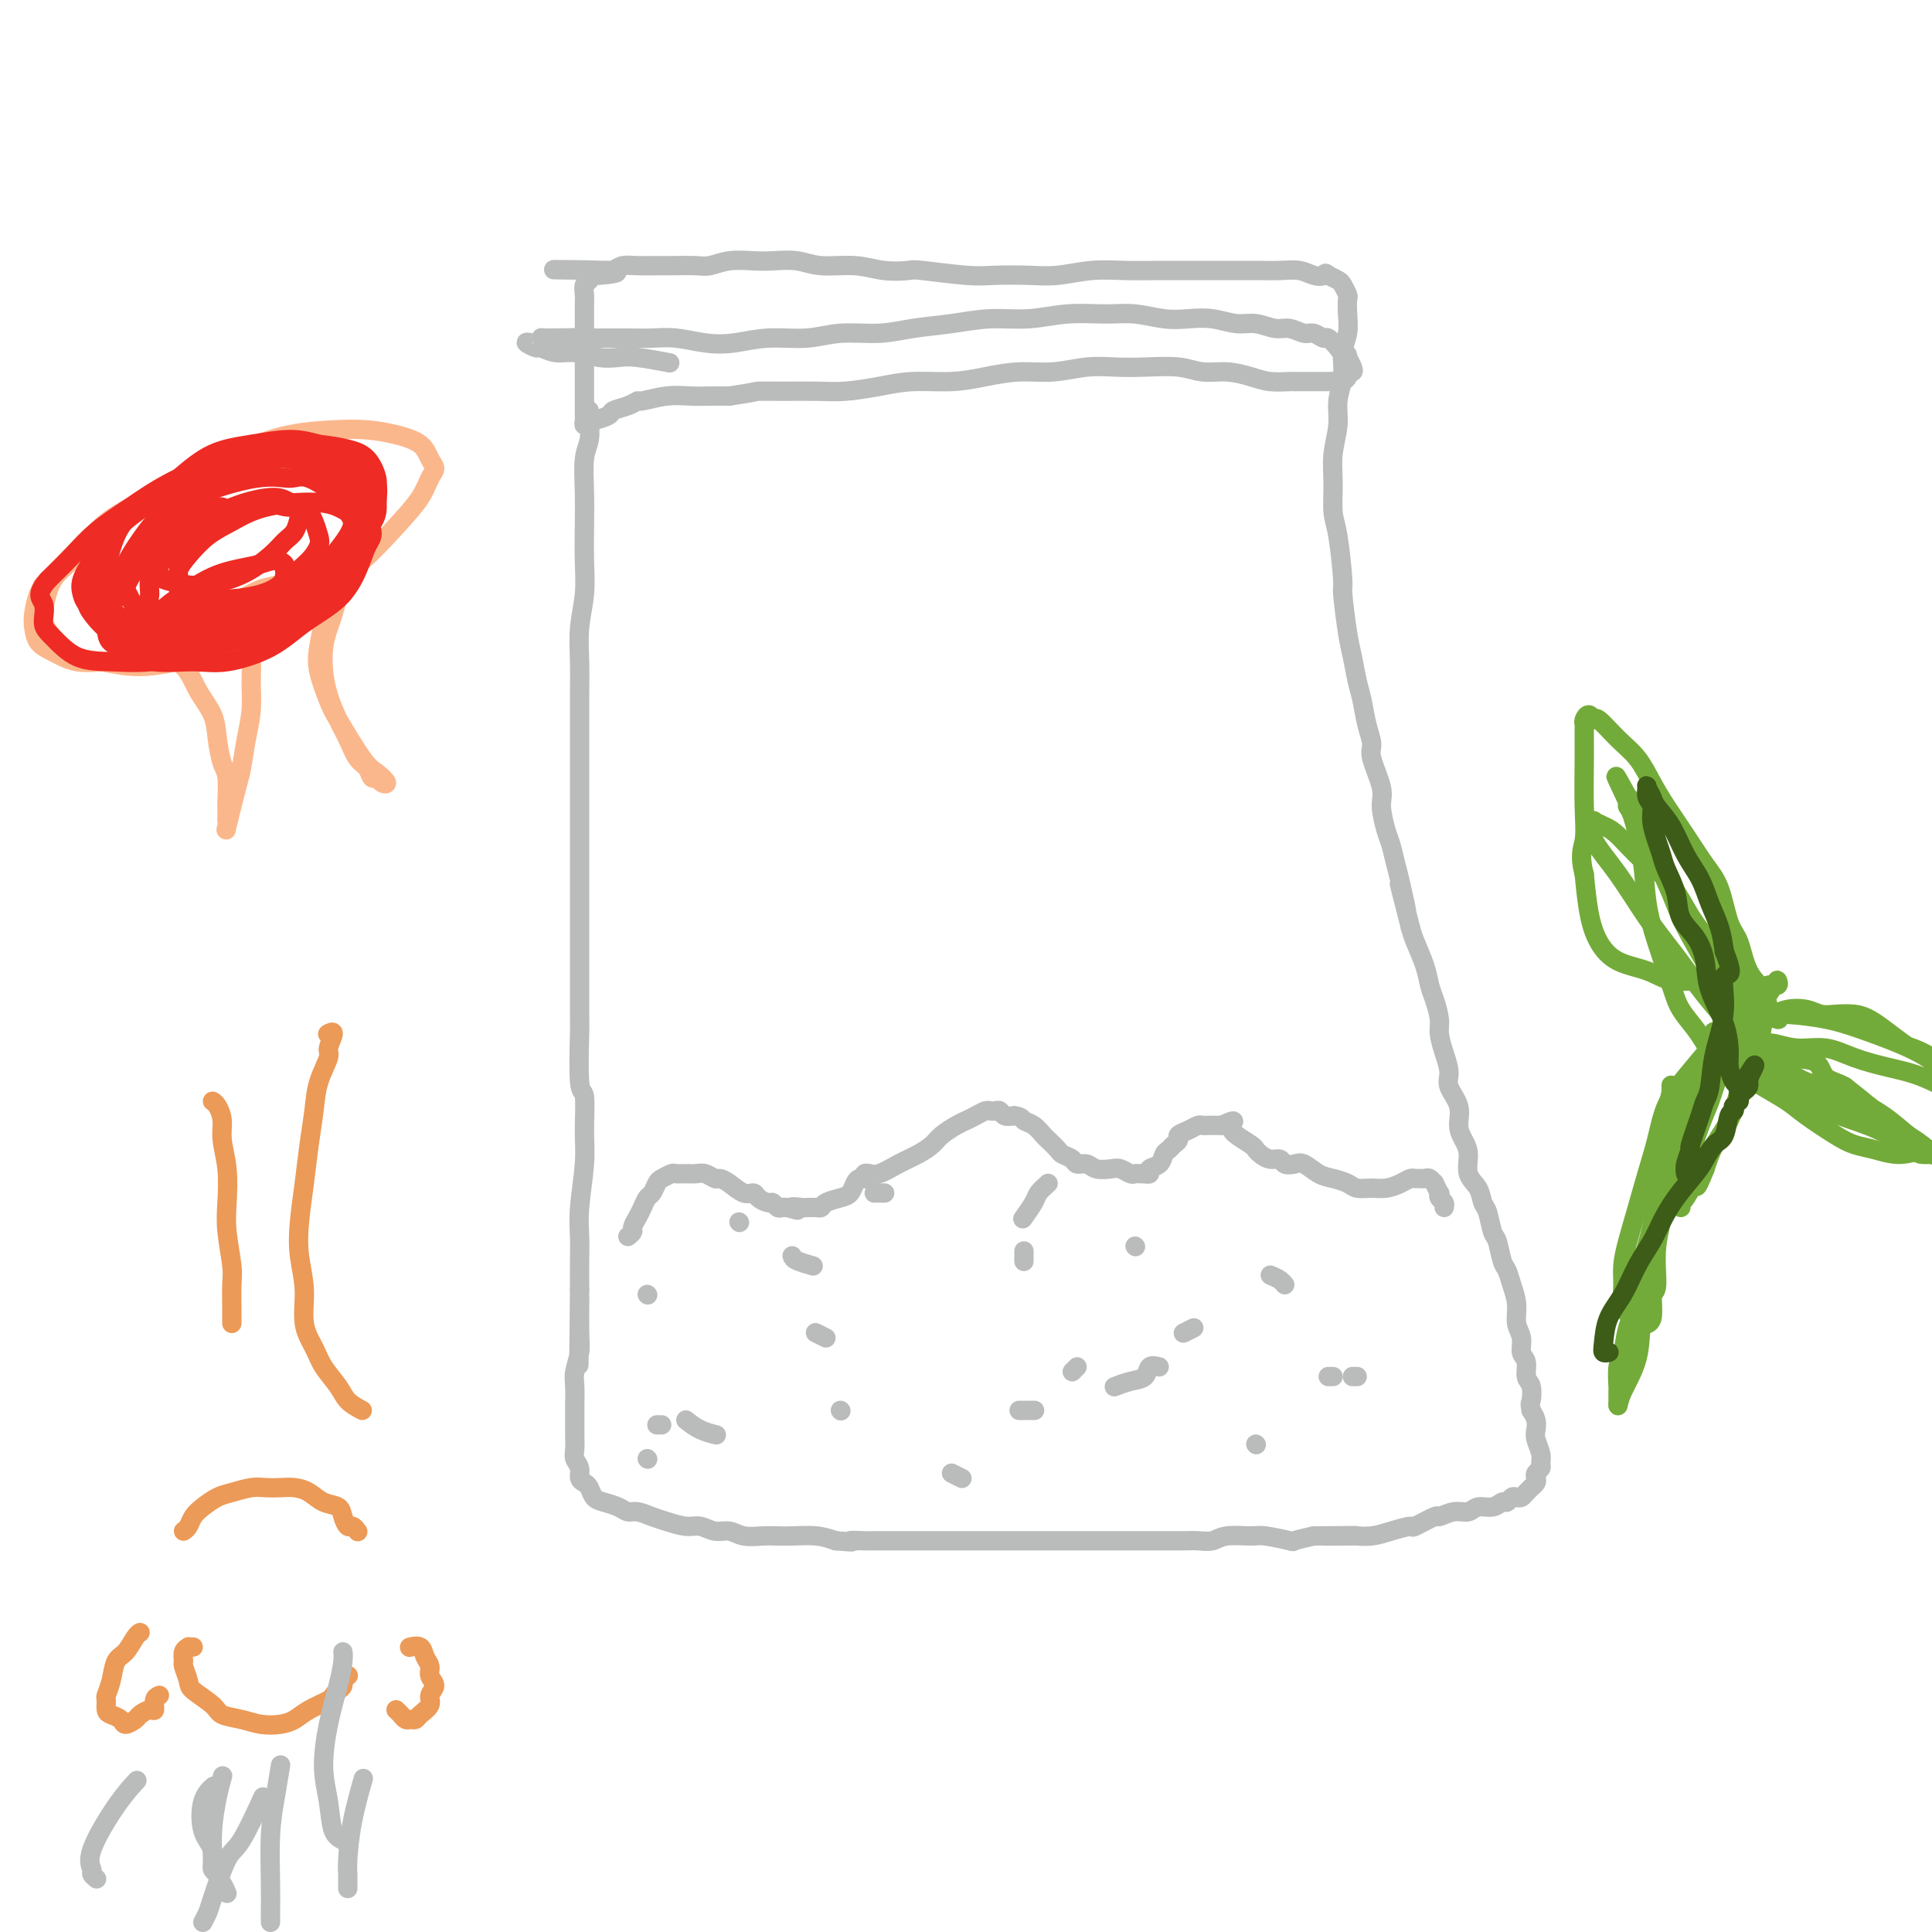 <svg viewBox='0 0 400 400' version='1.1' xmlns='http://www.w3.org/2000/svg' xmlns:xlink='http://www.w3.org/1999/xlink'><g fill='none' stroke='#BABBBB' stroke-width='4' stroke-linecap='round' stroke-linejoin='round'><path d='M122,85c-0.030,0.469 -0.061,0.938 0,2c0.061,1.062 0.212,2.718 0,4c-0.212,1.282 -0.788,2.189 -1,4c-0.212,1.811 -0.061,4.527 0,7c0.061,2.473 0.030,4.704 0,7c-0.030,2.296 -0.061,4.656 0,7c0.061,2.344 0.212,4.673 0,7c-0.212,2.327 -0.789,4.654 -1,7c-0.211,2.346 -0.057,4.711 0,7c0.057,2.289 0.015,4.501 0,7c-0.015,2.499 -0.004,5.286 0,8c0.004,2.714 0.001,5.354 0,8c-0.001,2.646 -0.000,5.299 0,8c0.000,2.701 0.000,5.451 0,8c-0.000,2.549 -0.000,4.899 0,7c0.000,2.101 0.000,3.955 0,6c-0.000,2.045 -0.001,4.283 0,6c0.001,1.717 0.004,2.913 0,6c-0.004,3.087 -0.015,8.064 0,10c0.015,1.936 0.058,0.831 0,3c-0.058,2.169 -0.215,7.611 0,10c0.215,2.389 0.804,1.723 1,3c0.196,1.277 0.000,4.496 0,7c-0.000,2.504 0.196,4.292 0,7c-0.196,2.708 -0.785,6.334 -1,9c-0.215,2.666 -0.058,4.372 0,6c0.058,1.628 0.017,3.180 0,5c-0.017,1.820 -0.008,3.910 0,6'/><path d='M120,267c-0.305,28.885 -0.068,10.098 0,4c0.068,-6.098 -0.034,0.494 0,4c0.034,3.506 0.205,3.925 0,5c-0.205,1.075 -0.787,2.804 -1,4c-0.213,1.196 -0.057,1.857 0,3c0.057,1.143 0.014,2.767 0,4c-0.014,1.233 0.000,2.073 0,3c-0.000,0.927 -0.015,1.940 0,3c0.015,1.060 0.059,2.168 0,3c-0.059,0.832 -0.223,1.388 0,2c0.223,0.612 0.833,1.281 1,2c0.167,0.719 -0.108,1.488 0,2c0.108,0.512 0.599,0.767 1,1c0.401,0.233 0.712,0.445 1,1c0.288,0.555 0.551,1.454 1,2c0.449,0.546 1.082,0.738 2,1c0.918,0.262 2.121,0.595 3,1c0.879,0.405 1.436,0.883 2,1c0.564,0.117 1.137,-0.127 2,0c0.863,0.127 2.016,0.627 3,1c0.984,0.373 1.800,0.621 3,1c1.200,0.379 2.785,0.890 4,1c1.215,0.110 2.061,-0.181 3,0c0.939,0.181 1.970,0.833 3,1c1.030,0.167 2.059,-0.151 3,0c0.941,0.151 1.795,0.772 3,1c1.205,0.228 2.762,0.064 4,0c1.238,-0.064 2.157,-0.027 3,0c0.843,0.027 1.612,0.046 3,0c1.388,-0.046 3.397,-0.156 5,0c1.603,0.156 2.802,0.578 4,1'/><path d='M173,319c5.311,0.464 3.088,0.124 3,0c-0.088,-0.124 1.958,-0.033 3,0c1.042,0.033 1.079,0.009 2,0c0.921,-0.009 2.725,-0.002 4,0c1.275,0.002 2.021,0.001 3,0c0.979,-0.001 2.190,-0.000 3,0c0.810,0.000 1.218,0.000 2,0c0.782,-0.000 1.937,-0.000 3,0c1.063,0.000 2.035,0.000 3,0c0.965,-0.000 1.923,-0.000 3,0c1.077,0.000 2.273,0.000 3,0c0.727,-0.000 0.985,-0.000 2,0c1.015,0.000 2.788,0.000 4,0c1.212,-0.000 1.865,-0.000 3,0c1.135,0.000 2.753,0.000 4,0c1.247,-0.000 2.124,-0.000 3,0c0.876,0.000 1.752,0.000 3,0c1.248,-0.000 2.868,-0.000 4,0c1.132,0.000 1.776,0.000 3,0c1.224,-0.000 3.026,-0.000 4,0c0.974,0.000 1.118,0.001 2,0c0.882,-0.001 2.502,-0.004 4,0c1.498,0.004 2.874,0.015 4,0c1.126,-0.015 2.003,-0.058 3,0c0.997,0.058 2.114,0.215 3,0c0.886,-0.215 1.541,-0.803 3,-1c1.459,-0.197 3.722,-0.003 5,0c1.278,0.003 1.569,-0.185 3,0c1.431,0.185 4.001,0.742 5,1c0.999,0.258 0.428,0.217 1,0c0.572,-0.217 2.286,-0.608 4,-1'/><path d='M272,318c15.775,-0.156 5.712,-0.044 3,0c-2.712,0.044 1.926,0.022 4,0c2.074,-0.022 1.585,-0.042 2,0c0.415,0.042 1.734,0.147 3,0c1.266,-0.147 2.481,-0.546 4,-1c1.519,-0.454 3.344,-0.963 4,-1c0.656,-0.037 0.144,0.398 1,0c0.856,-0.398 3.082,-1.627 4,-2c0.918,-0.373 0.529,0.111 1,0c0.471,-0.111 1.804,-0.819 3,-1c1.196,-0.181 2.257,0.163 3,0c0.743,-0.163 1.169,-0.832 2,-1c0.831,-0.168 2.068,0.165 3,0c0.932,-0.165 1.559,-0.828 2,-1c0.441,-0.172 0.695,0.147 1,0c0.305,-0.147 0.660,-0.761 1,-1c0.340,-0.239 0.664,-0.102 1,0c0.336,0.102 0.682,0.168 1,0c0.318,-0.168 0.607,-0.570 1,-1c0.393,-0.430 0.889,-0.889 1,-1c0.111,-0.111 -0.163,0.125 0,0c0.163,-0.125 0.761,-0.610 1,-1c0.239,-0.390 0.118,-0.684 0,-1c-0.118,-0.316 -0.231,-0.655 0,-1c0.231,-0.345 0.808,-0.697 1,-1c0.192,-0.303 -0.000,-0.556 0,-1c0.000,-0.444 0.193,-1.077 0,-2c-0.193,-0.923 -0.774,-2.134 -1,-3c-0.226,-0.866 -0.099,-1.387 0,-2c0.099,-0.613 0.171,-1.318 0,-2c-0.171,-0.682 -0.586,-1.341 -1,-2'/><path d='M317,292c-0.327,-1.684 -0.144,-1.395 0,-2c0.144,-0.605 0.250,-2.105 0,-3c-0.250,-0.895 -0.856,-1.187 -1,-2c-0.144,-0.813 0.172,-2.149 0,-3c-0.172,-0.851 -0.834,-1.217 -1,-2c-0.166,-0.783 0.163,-1.982 0,-3c-0.163,-1.018 -0.817,-1.856 -1,-3c-0.183,-1.144 0.106,-2.594 0,-4c-0.106,-1.406 -0.606,-2.769 -1,-4c-0.394,-1.231 -0.683,-2.329 -1,-3c-0.317,-0.671 -0.663,-0.913 -1,-2c-0.337,-1.087 -0.666,-3.018 -1,-4c-0.334,-0.982 -0.671,-1.013 -1,-2c-0.329,-0.987 -0.648,-2.928 -1,-4c-0.352,-1.072 -0.738,-1.273 -1,-2c-0.262,-0.727 -0.400,-1.979 -1,-3c-0.600,-1.021 -1.661,-1.812 -2,-3c-0.339,-1.188 0.045,-2.772 0,-4c-0.045,-1.228 -0.519,-2.099 -1,-3c-0.481,-0.901 -0.969,-1.833 -1,-3c-0.031,-1.167 0.394,-2.571 0,-4c-0.394,-1.429 -1.607,-2.885 -2,-4c-0.393,-1.115 0.035,-1.891 0,-3c-0.035,-1.109 -0.535,-2.550 -1,-4c-0.465,-1.450 -0.897,-2.907 -1,-4c-0.103,-1.093 0.123,-1.822 0,-3c-0.123,-1.178 -0.597,-2.805 -1,-4c-0.403,-1.195 -0.737,-1.960 -1,-3c-0.263,-1.040 -0.455,-2.357 -1,-4c-0.545,-1.643 -1.441,-3.612 -2,-5c-0.559,-1.388 -0.779,-2.194 -1,-3'/><path d='M292,192c-4.046,-16.122 -1.661,-6.428 -1,-4c0.661,2.428 -0.402,-2.409 -1,-5c-0.598,-2.591 -0.733,-2.935 -1,-4c-0.267,-1.065 -0.668,-2.852 -1,-4c-0.332,-1.148 -0.596,-1.657 -1,-3c-0.404,-1.343 -0.948,-3.519 -1,-5c-0.052,-1.481 0.390,-2.265 0,-4c-0.390,-1.735 -1.610,-4.419 -2,-6c-0.390,-1.581 0.050,-2.057 0,-3c-0.050,-0.943 -0.591,-2.351 -1,-4c-0.409,-1.649 -0.688,-3.539 -1,-5c-0.312,-1.461 -0.657,-2.492 -1,-4c-0.343,-1.508 -0.683,-3.492 -1,-5c-0.317,-1.508 -0.611,-2.540 -1,-5c-0.389,-2.460 -0.875,-6.348 -1,-8c-0.125,-1.652 0.109,-1.069 0,-3c-0.109,-1.931 -0.561,-6.374 -1,-9c-0.439,-2.626 -0.865,-3.433 -1,-5c-0.135,-1.567 0.020,-3.895 0,-6c-0.020,-2.105 -0.217,-3.988 0,-6c0.217,-2.012 0.846,-4.155 1,-6c0.154,-1.845 -0.169,-3.393 0,-5c0.169,-1.607 0.830,-3.275 1,-5c0.170,-1.725 -0.150,-3.508 0,-5c0.150,-1.492 0.769,-2.694 1,-4c0.231,-1.306 0.074,-2.717 0,-4c-0.074,-1.283 -0.064,-2.438 0,-3c0.064,-0.562 0.182,-0.532 0,-1c-0.182,-0.468 -0.664,-1.434 -1,-2c-0.336,-0.566 -0.524,-0.733 -1,-1c-0.476,-0.267 -1.238,-0.633 -2,-1'/><path d='M275,57c-0.759,-0.790 -0.657,-0.264 -1,0c-0.343,0.264 -1.132,0.267 -2,0c-0.868,-0.267 -1.817,-0.804 -3,-1c-1.183,-0.196 -2.601,-0.053 -4,0c-1.399,0.053 -2.781,0.014 -4,0c-1.219,-0.014 -2.277,-0.003 -4,0c-1.723,0.003 -4.110,-0.000 -6,0c-1.890,0.000 -3.281,0.004 -5,0c-1.719,-0.004 -3.766,-0.015 -6,0c-2.234,0.015 -4.656,0.056 -7,0c-2.344,-0.056 -4.610,-0.210 -7,0c-2.390,0.210 -4.903,0.785 -7,1c-2.097,0.215 -3.777,0.071 -6,0c-2.223,-0.071 -4.988,-0.071 -7,0c-2.012,0.071 -3.270,0.211 -6,0c-2.730,-0.211 -6.932,-0.774 -9,-1c-2.068,-0.226 -2.001,-0.117 -3,0c-0.999,0.117 -3.064,0.242 -5,0c-1.936,-0.242 -3.741,-0.849 -6,-1c-2.259,-0.151 -4.971,0.155 -7,0c-2.029,-0.155 -3.376,-0.770 -5,-1c-1.624,-0.230 -3.524,-0.076 -5,0c-1.476,0.076 -2.528,0.073 -4,0c-1.472,-0.073 -3.365,-0.216 -5,0c-1.635,0.216 -3.011,0.790 -4,1c-0.989,0.210 -1.591,0.056 -3,0c-1.409,-0.056 -3.623,-0.012 -5,0c-1.377,0.012 -1.915,-0.007 -3,0c-1.085,0.007 -2.715,0.040 -4,0c-1.285,-0.040 -2.224,-0.154 -3,0c-0.776,0.154 -1.388,0.577 -2,1'/><path d='M127,56c-23.322,-0.219 -7.626,-0.267 -2,0c5.626,0.267 1.182,0.848 -1,1c-2.182,0.152 -2.101,-0.126 -2,0c0.101,0.126 0.223,0.657 0,1c-0.223,0.343 -0.792,0.499 -1,1c-0.208,0.501 -0.056,1.347 0,2c0.056,0.653 0.015,1.112 0,2c-0.015,0.888 -0.004,2.204 0,3c0.004,0.796 0.001,1.070 0,2c-0.001,0.930 -0.000,2.514 0,4c0.000,1.486 0.000,2.874 0,4c-0.000,1.126 0.000,1.989 0,3c-0.000,1.011 -0.001,2.171 0,3c0.001,0.829 0.004,1.328 0,2c-0.004,0.672 -0.014,1.515 0,2c0.014,0.485 0.053,0.610 0,1c-0.053,0.390 -0.199,1.044 0,1c0.199,-0.044 0.742,-0.785 1,-1c0.258,-0.215 0.231,0.096 1,0c0.769,-0.096 2.336,-0.599 3,-1c0.664,-0.401 0.427,-0.700 1,-1c0.573,-0.300 1.955,-0.602 3,-1c1.045,-0.398 1.752,-0.891 2,-1c0.248,-0.109 0.036,0.167 1,0c0.964,-0.167 3.104,-0.777 5,-1c1.896,-0.223 3.549,-0.060 5,0c1.451,0.060 2.700,0.017 4,0c1.300,-0.017 2.650,-0.009 4,0'/><path d='M151,82c5.791,-0.846 5.268,-0.961 6,-1c0.732,-0.039 2.720,-0.000 5,0c2.280,0.000 4.852,-0.038 7,0c2.148,0.038 3.871,0.151 6,0c2.129,-0.151 4.665,-0.566 7,-1c2.335,-0.434 4.471,-0.886 7,-1c2.529,-0.114 5.452,0.109 8,0c2.548,-0.109 4.722,-0.551 7,-1c2.278,-0.449 4.662,-0.905 7,-1c2.338,-0.095 4.631,0.170 7,0c2.369,-0.170 4.814,-0.774 7,-1c2.186,-0.226 4.113,-0.076 6,0c1.887,0.076 3.733,0.076 6,0c2.267,-0.076 4.955,-0.227 7,0c2.045,0.227 3.449,0.831 5,1c1.551,0.169 3.251,-0.098 5,0c1.749,0.098 3.549,0.562 5,1c1.451,0.438 2.554,0.849 4,1c1.446,0.151 3.237,0.040 4,0c0.763,-0.040 0.498,-0.011 1,0c0.502,0.011 1.769,0.004 3,0c1.231,-0.004 2.425,-0.004 3,0c0.575,0.004 0.531,0.011 1,0c0.469,-0.011 1.450,-0.041 2,0c0.550,0.041 0.670,0.152 1,0c0.330,-0.152 0.870,-0.568 1,-1c0.130,-0.432 -0.151,-0.879 0,-1c0.151,-0.121 0.733,0.083 1,0c0.267,-0.083 0.219,-0.452 0,-1c-0.219,-0.548 -0.610,-1.274 -1,-2'/><path d='M279,74c0.114,-0.973 -0.603,-0.906 -1,-1c-0.397,-0.094 -0.476,-0.350 -1,-1c-0.524,-0.650 -1.495,-1.695 -2,-2c-0.505,-0.305 -0.546,0.130 -1,0c-0.454,-0.130 -1.321,-0.823 -2,-1c-0.679,-0.177 -1.170,0.164 -2,0c-0.830,-0.164 -1.999,-0.832 -3,-1c-1.001,-0.168 -1.835,0.165 -3,0c-1.165,-0.165 -2.662,-0.828 -4,-1c-1.338,-0.172 -2.517,0.146 -4,0c-1.483,-0.146 -3.272,-0.757 -5,-1c-1.728,-0.243 -3.397,-0.119 -5,0c-1.603,0.119 -3.139,0.232 -5,0c-1.861,-0.232 -4.046,-0.809 -6,-1c-1.954,-0.191 -3.678,0.004 -6,0c-2.322,-0.004 -5.242,-0.209 -8,0c-2.758,0.209 -5.354,0.831 -8,1c-2.646,0.169 -5.343,-0.113 -8,0c-2.657,0.113 -5.274,0.623 -8,1c-2.726,0.377 -5.560,0.622 -8,1c-2.440,0.378 -4.486,0.889 -7,1c-2.514,0.111 -5.497,-0.180 -8,0c-2.503,0.180 -4.528,0.829 -7,1c-2.472,0.171 -5.392,-0.136 -8,0c-2.608,0.136 -4.905,0.716 -7,1c-2.095,0.284 -3.990,0.272 -6,0c-2.010,-0.272 -4.135,-0.805 -6,-1c-1.865,-0.195 -3.469,-0.052 -5,0c-1.531,0.052 -2.989,0.014 -5,0c-2.011,-0.014 -4.575,-0.004 -6,0c-1.425,0.004 -1.713,0.002 -2,0'/><path d='M122,70c-17.886,0.769 -6.101,0.192 -3,0c3.101,-0.192 -2.481,-0.000 -5,0c-2.519,0.000 -1.974,-0.192 -2,0c-0.026,0.192 -0.622,0.768 -1,1c-0.378,0.232 -0.538,0.119 -1,0c-0.462,-0.119 -1.227,-0.243 -1,0c0.227,0.243 1.446,0.853 2,1c0.554,0.147 0.445,-0.171 1,0c0.555,0.171 1.776,0.829 3,1c1.224,0.171 2.452,-0.147 4,0c1.548,0.147 3.418,0.758 5,1c1.582,0.242 2.878,0.117 4,0c1.122,-0.117 2.071,-0.224 4,0c1.929,0.224 4.837,0.778 6,1c1.163,0.222 0.582,0.111 0,0'/><path d='M130,256c0.447,-0.358 0.893,-0.716 1,-1c0.107,-0.284 -0.126,-0.495 0,-1c0.126,-0.505 0.611,-1.305 1,-2c0.389,-0.695 0.680,-1.285 1,-2c0.320,-0.715 0.667,-1.554 1,-2c0.333,-0.446 0.652,-0.498 1,-1c0.348,-0.502 0.726,-1.455 1,-2c0.274,-0.545 0.444,-0.682 1,-1c0.556,-0.318 1.500,-0.818 2,-1c0.500,-0.182 0.558,-0.045 1,0c0.442,0.045 1.270,-0.003 2,0c0.730,0.003 1.364,0.055 2,0c0.636,-0.055 1.276,-0.217 2,0c0.724,0.217 1.532,0.814 2,1c0.468,0.186 0.597,-0.038 1,0c0.403,0.038 1.082,0.340 2,1c0.918,0.660 2.077,1.678 3,2c0.923,0.322 1.609,-0.054 2,0c0.391,0.054 0.486,0.536 1,1c0.514,0.464 1.448,0.909 2,1c0.552,0.091 0.723,-0.172 1,0c0.277,0.172 0.662,0.778 1,1c0.338,0.222 0.629,0.060 1,0c0.371,-0.060 0.820,-0.017 1,0c0.180,0.017 0.090,0.009 0,0'/><path d='M163,250c3.831,1.083 1.408,0.290 1,0c-0.408,-0.290 1.201,-0.077 2,0c0.799,0.077 0.790,0.018 1,0c0.210,-0.018 0.640,0.006 1,0c0.360,-0.006 0.649,-0.042 1,0c0.351,0.042 0.762,0.163 1,0c0.238,-0.163 0.301,-0.608 1,-1c0.699,-0.392 2.034,-0.731 3,-1c0.966,-0.269 1.564,-0.468 2,-1c0.436,-0.532 0.709,-1.396 1,-2c0.291,-0.604 0.599,-0.947 1,-1c0.401,-0.053 0.897,0.183 1,0c0.103,-0.183 -0.185,-0.787 0,-1c0.185,-0.213 0.843,-0.035 1,0c0.157,0.035 -0.186,-0.074 0,0c0.186,0.074 0.902,0.329 2,0c1.098,-0.329 2.577,-1.244 4,-2c1.423,-0.756 2.790,-1.354 4,-2c1.210,-0.646 2.263,-1.339 3,-2c0.737,-0.661 1.157,-1.291 2,-2c0.843,-0.709 2.110,-1.496 3,-2c0.890,-0.504 1.404,-0.723 2,-1c0.596,-0.277 1.273,-0.611 2,-1c0.727,-0.389 1.503,-0.833 2,-1c0.497,-0.167 0.713,-0.059 1,0c0.287,0.059 0.644,0.067 1,0c0.356,-0.067 0.711,-0.210 1,0c0.289,0.210 0.511,0.774 1,1c0.489,0.226 1.244,0.113 2,0'/><path d='M210,231c1.600,0.196 1.598,0.686 2,1c0.402,0.314 1.206,0.451 2,1c0.794,0.549 1.579,1.509 2,2c0.421,0.491 0.479,0.514 1,1c0.521,0.486 1.505,1.436 2,2c0.495,0.564 0.502,0.743 1,1c0.498,0.257 1.488,0.591 2,1c0.512,0.409 0.545,0.893 1,1c0.455,0.107 1.330,-0.164 2,0c0.670,0.164 1.135,0.762 2,1c0.865,0.238 2.129,0.116 3,0c0.871,-0.116 1.348,-0.227 2,0c0.652,0.227 1.480,0.793 2,1c0.520,0.207 0.732,0.056 1,0c0.268,-0.056 0.592,-0.018 1,0c0.408,0.018 0.901,0.017 1,0c0.099,-0.017 -0.195,-0.050 0,0c0.195,0.050 0.878,0.182 1,0c0.122,-0.182 -0.319,-0.679 0,-1c0.319,-0.321 1.396,-0.467 2,-1c0.604,-0.533 0.735,-1.452 1,-2c0.265,-0.548 0.665,-0.724 1,-1c0.335,-0.276 0.604,-0.652 1,-1c0.396,-0.348 0.918,-0.668 1,-1c0.082,-0.332 -0.276,-0.678 0,-1c0.276,-0.322 1.186,-0.622 2,-1c0.814,-0.378 1.530,-0.833 2,-1c0.470,-0.167 0.693,-0.045 1,0c0.307,0.045 0.698,0.012 1,0c0.302,-0.012 0.515,-0.003 1,0c0.485,0.003 1.243,0.002 2,0'/><path d='M253,233c3.377,-1.639 2.319,-0.738 2,0c-0.319,0.738 0.102,1.312 1,2c0.898,0.688 2.272,1.490 3,2c0.728,0.510 0.810,0.729 1,1c0.190,0.271 0.488,0.595 1,1c0.512,0.405 1.239,0.891 2,1c0.761,0.109 1.558,-0.160 2,0c0.442,0.160 0.530,0.750 1,1c0.470,0.250 1.323,0.161 2,0c0.677,-0.161 1.178,-0.393 2,0c0.822,0.393 1.967,1.412 3,2c1.033,0.588 1.956,0.747 3,1c1.044,0.253 2.208,0.601 3,1c0.792,0.399 1.210,0.849 2,1c0.790,0.151 1.952,0.002 3,0c1.048,-0.002 1.983,0.143 3,0c1.017,-0.143 2.118,-0.574 3,-1c0.882,-0.426 1.545,-0.847 2,-1c0.455,-0.153 0.700,-0.037 1,0c0.300,0.037 0.654,-0.006 1,0c0.346,0.006 0.685,0.062 1,0c0.315,-0.062 0.607,-0.242 1,0c0.393,0.242 0.889,0.905 1,1c0.111,0.095 -0.163,-0.378 0,0c0.163,0.378 0.762,1.608 1,2c0.238,0.392 0.116,-0.052 0,0c-0.116,0.052 -0.227,0.602 0,1c0.227,0.398 0.792,0.646 1,1c0.208,0.354 0.059,0.816 0,1c-0.059,0.184 -0.030,0.092 0,0'/><path d='M281,285c-0.417,0.000 -0.833,0.000 -1,0c-0.167,0.000 -0.083,0.000 0,0'/><path d='M240,283c-0.799,-0.204 -1.598,-0.408 -2,0c-0.402,0.408 -0.407,1.429 -1,2c-0.593,0.571 -1.775,0.692 -3,1c-1.225,0.308 -2.493,0.802 -3,1c-0.507,0.198 -0.254,0.099 0,0'/><path d='M171,277c-0.844,-0.422 -1.689,-0.844 -2,-1c-0.311,-0.156 -0.089,-0.044 0,0c0.089,0.044 0.044,0.022 0,0'/><path d='M153,253c0.000,0.000 0.100,0.100 0.1,0.1'/><path d='M181,247c0.833,0.000 1.667,0.000 2,0c0.333,0.000 0.167,0.000 0,0'/><path d='M212,259c0.000,0.833 0.000,1.667 0,2c0.000,0.333 0.000,0.167 0,0'/><path d='M174,292c0.000,0.000 0.100,0.100 0.1,0.1'/><path d='M137,295c-0.417,0.000 -0.833,0.000 -1,0c-0.167,0.000 -0.083,0.000 0,0'/><path d='M134,268c0.000,0.000 0.100,0.100 0.1,0.1'/><path d='M164,260c0.089,0.311 0.178,0.622 1,1c0.822,0.378 2.378,0.822 3,1c0.622,0.178 0.311,0.089 0,0'/><path d='M197,305c0.833,0.417 1.667,0.833 2,1c0.333,0.167 0.167,0.083 0,0'/><path d='M222,284c0.417,-0.417 0.833,-0.833 1,-1c0.167,-0.167 0.083,-0.083 0,0'/><path d='M235,258c0.000,0.000 0.100,0.100 0.1,0.1'/><path d='M217,245c-0.792,0.708 -1.583,1.417 -2,2c-0.417,0.583 -0.458,1.042 -1,2c-0.542,0.958 -1.583,2.417 -2,3c-0.417,0.583 -0.208,0.292 0,0'/><path d='M134,302c0.000,0.000 0.100,0.100 0.1,0.1'/><path d='M142,294c0.933,0.733 1.867,1.467 3,2c1.133,0.533 2.467,0.867 3,1c0.533,0.133 0.267,0.067 0,0'/><path d='M211,292c0.200,0.000 0.400,0.000 1,0c0.600,0.000 1.600,0.000 2,0c0.400,0.000 0.200,0.000 0,0'/><path d='M245,276c0.833,-0.417 1.667,-0.833 2,-1c0.333,-0.167 0.167,-0.083 0,0'/><path d='M263,264c0.733,0.311 1.467,0.622 2,1c0.533,0.378 0.867,0.822 1,1c0.133,0.178 0.067,0.089 0,0'/><path d='M260,299c0.000,0.000 0.100,0.100 0.1,0.1'/><path d='M275,285c0.417,0.000 0.833,0.000 1,0c0.167,0.000 0.083,0.000 0,0'/></g>
<g fill='none' stroke='#73AB3A' stroke-width='4' stroke-linecap='round' stroke-linejoin='round'><path d='M340,274c-0.332,-0.444 -0.663,-0.887 -1,-1c-0.337,-0.113 -0.679,0.106 -1,0c-0.321,-0.106 -0.620,-0.535 -1,-1c-0.380,-0.465 -0.842,-0.965 -1,-2c-0.158,-1.035 -0.012,-2.606 0,-4c0.012,-1.394 -0.110,-2.611 0,-4c0.110,-1.389 0.451,-2.950 1,-5c0.549,-2.050 1.307,-4.587 2,-7c0.693,-2.413 1.323,-4.701 2,-7c0.677,-2.299 1.402,-4.610 2,-7c0.598,-2.390 1.068,-4.859 2,-7c0.932,-2.141 2.326,-3.952 4,-6c1.674,-2.048 3.627,-4.332 5,-6c1.373,-1.668 2.165,-2.719 3,-4c0.835,-1.281 1.712,-2.792 3,-4c1.288,-1.208 2.986,-2.113 4,-3c1.014,-0.887 1.344,-1.758 2,-2c0.656,-0.242 1.639,0.144 2,0c0.361,-0.144 0.099,-0.817 0,-1c-0.099,-0.183 -0.036,0.125 -2,3c-1.964,2.875 -5.954,8.317 -8,11c-2.046,2.683 -2.146,2.606 -3,4c-0.854,1.394 -2.461,4.260 -4,7c-1.539,2.740 -3.011,5.354 -4,8c-0.989,2.646 -1.494,5.323 -2,8'/><path d='M345,244c-3.410,7.472 -1.436,6.150 -1,7c0.436,0.850 -0.667,3.870 -1,7c-0.333,3.130 0.103,6.370 0,8c-0.103,1.630 -0.745,1.648 -1,2c-0.255,0.352 -0.125,1.036 0,2c0.125,0.964 0.243,2.206 0,3c-0.243,0.794 -0.848,1.140 -1,1c-0.152,-0.140 0.148,-0.765 0,-1c-0.148,-0.235 -0.743,-0.079 -1,-1c-0.257,-0.921 -0.177,-2.920 0,-5c0.177,-2.080 0.452,-4.242 1,-7c0.548,-2.758 1.371,-6.113 2,-9c0.629,-2.887 1.064,-5.305 2,-8c0.936,-2.695 2.373,-5.666 4,-9c1.627,-3.334 3.444,-7.030 5,-10c1.556,-2.970 2.850,-5.212 4,-7c1.150,-1.788 2.154,-3.121 3,-4c0.846,-0.879 1.533,-1.305 2,-2c0.467,-0.695 0.715,-1.661 1,-2c0.285,-0.339 0.609,-0.051 1,0c0.391,0.051 0.850,-0.134 1,0c0.150,0.134 -0.009,0.588 0,1c0.009,0.412 0.186,0.782 0,1c-0.186,0.218 -0.734,0.283 -1,1c-0.266,0.717 -0.249,2.084 -1,4c-0.751,1.916 -2.270,4.381 -3,6c-0.730,1.619 -0.670,2.393 -1,4c-0.330,1.607 -1.050,4.048 -2,6c-0.950,1.952 -2.128,3.415 -3,5c-0.872,1.585 -1.436,3.293 -2,5'/><path d='M353,242c-2.204,5.614 -1.715,3.148 -2,3c-0.285,-0.148 -1.346,2.023 -2,3c-0.654,0.977 -0.903,0.762 -1,1c-0.097,0.238 -0.043,0.930 0,1c0.043,0.070 0.074,-0.481 0,-1c-0.074,-0.519 -0.252,-1.007 0,-2c0.252,-0.993 0.935,-2.490 1,-3c0.065,-0.510 -0.487,-0.032 0,-2c0.487,-1.968 2.014,-6.381 3,-9c0.986,-2.619 1.431,-3.442 2,-5c0.569,-1.558 1.262,-3.849 2,-6c0.738,-2.151 1.522,-4.162 2,-6c0.478,-1.838 0.650,-3.502 1,-5c0.350,-1.498 0.878,-2.831 1,-4c0.122,-1.169 -0.163,-2.173 0,-3c0.163,-0.827 0.773,-1.477 1,-2c0.227,-0.523 0.071,-0.918 0,-1c-0.071,-0.082 -0.057,0.150 0,0c0.057,-0.150 0.155,-0.682 0,-1c-0.155,-0.318 -0.565,-0.423 -1,0c-0.435,0.423 -0.897,1.375 -2,2c-1.103,0.625 -2.847,0.923 -4,1c-1.153,0.077 -1.716,-0.067 -3,0c-1.284,0.067 -3.289,0.345 -5,0c-1.711,-0.345 -3.127,-1.313 -5,-2c-1.873,-0.687 -4.203,-1.091 -6,-2c-1.797,-0.909 -3.061,-2.322 -4,-4c-0.939,-1.678 -1.554,-3.622 -2,-6c-0.446,-2.378 -0.723,-5.189 -1,-8'/><path d='M328,181c-1.083,-4.077 -0.290,-5.271 0,-7c0.290,-1.729 0.078,-3.993 0,-7c-0.078,-3.007 -0.022,-6.755 0,-9c0.022,-2.245 0.009,-2.985 0,-4c-0.009,-1.015 -0.013,-2.306 0,-3c0.013,-0.694 0.043,-0.792 0,-1c-0.043,-0.208 -0.157,-0.527 0,-1c0.157,-0.473 0.587,-1.100 1,-1c0.413,0.100 0.810,0.928 1,1c0.190,0.072 0.175,-0.611 1,0c0.825,0.611 2.492,2.517 4,4c1.508,1.483 2.858,2.542 4,4c1.142,1.458 2.077,3.313 3,5c0.923,1.687 1.833,3.204 3,5c1.167,1.796 2.592,3.871 4,6c1.408,2.129 2.799,4.313 4,6c1.201,1.687 2.213,2.878 3,5c0.787,2.122 1.348,5.177 2,7c0.652,1.823 1.393,2.414 2,4c0.607,1.586 1.080,4.166 2,6c0.920,1.834 2.286,2.922 3,4c0.714,1.078 0.774,2.144 1,3c0.226,0.856 0.616,1.500 1,2c0.384,0.500 0.761,0.856 1,1c0.239,0.144 0.340,0.077 0,0c-0.340,-0.077 -1.122,-0.165 -2,-1c-0.878,-0.835 -1.852,-2.417 -3,-4c-1.148,-1.583 -2.471,-3.167 -4,-5c-1.529,-1.833 -3.265,-3.917 -5,-6'/><path d='M354,195c-3.118,-3.742 -3.913,-5.096 -5,-7c-1.087,-1.904 -2.467,-4.356 -4,-6c-1.533,-1.644 -3.219,-2.479 -5,-4c-1.781,-1.521 -3.658,-3.727 -5,-5c-1.342,-1.273 -2.149,-1.612 -3,-2c-0.851,-0.388 -1.745,-0.826 -2,-1c-0.255,-0.174 0.128,-0.084 0,0c-0.128,0.084 -0.766,0.162 -1,0c-0.234,-0.162 -0.063,-0.563 0,0c0.063,0.563 0.017,2.092 1,4c0.983,1.908 2.993,4.197 5,7c2.007,2.803 4.009,6.122 6,9c1.991,2.878 3.970,5.317 6,8c2.030,2.683 4.111,5.611 6,8c1.889,2.389 3.586,4.237 5,6c1.414,1.763 2.545,3.439 4,5c1.455,1.561 3.234,3.006 4,4c0.766,0.994 0.520,1.536 1,2c0.480,0.464 1.685,0.850 1,0c-0.685,-0.850 -3.260,-2.934 -5,-5c-1.740,-2.066 -2.644,-4.112 -4,-7c-1.356,-2.888 -3.164,-6.617 -5,-10c-1.836,-3.383 -3.700,-6.418 -5,-9c-1.300,-2.582 -2.036,-4.709 -3,-7c-0.964,-2.291 -2.156,-4.747 -3,-7c-0.844,-2.253 -1.340,-4.305 -2,-6c-0.660,-1.695 -1.485,-3.033 -2,-4c-0.515,-0.967 -0.718,-1.562 -1,-2c-0.282,-0.438 -0.641,-0.719 -1,-1'/><path d='M337,165c-4.787,-8.805 -1.256,-1.817 0,1c1.256,2.817 0.236,1.463 0,1c-0.236,-0.463 0.311,-0.035 1,2c0.689,2.035 1.520,5.678 2,9c0.480,3.322 0.607,6.324 1,9c0.393,2.676 1.051,5.025 2,8c0.949,2.975 2.191,6.577 3,9c0.809,2.423 1.187,3.669 2,5c0.813,1.331 2.060,2.749 3,4c0.940,1.251 1.572,2.336 2,3c0.428,0.664 0.651,0.906 1,1c0.349,0.094 0.826,0.041 1,0c0.174,-0.041 0.047,-0.071 0,0c-0.047,0.071 -0.015,0.242 0,0c0.015,-0.242 0.011,-0.895 0,-1c-0.011,-0.105 -0.030,0.340 0,0c0.030,-0.340 0.107,-1.466 0,-2c-0.107,-0.534 -0.400,-0.478 0,0c0.400,0.478 1.493,1.377 2,2c0.507,0.623 0.429,0.970 1,2c0.571,1.030 1.790,2.745 3,4c1.210,1.255 2.409,2.052 4,3c1.591,0.948 3.572,2.046 5,3c1.428,0.954 2.303,1.763 4,3c1.697,1.237 4.217,2.903 6,4c1.783,1.097 2.828,1.624 4,2c1.172,0.376 2.469,0.601 4,1c1.531,0.399 3.294,0.971 5,1c1.706,0.029 3.353,-0.486 5,-1'/><path d='M398,238c3.162,0.146 4.066,0.011 6,-1c1.934,-1.011 4.896,-2.897 7,-4c2.104,-1.103 3.348,-1.423 4,-2c0.652,-0.577 0.712,-1.412 1,-2c0.288,-0.588 0.806,-0.928 1,-1c0.194,-0.072 0.066,0.125 0,0c-0.066,-0.125 -0.070,-0.572 0,-1c0.070,-0.428 0.213,-0.837 0,-1c-0.213,-0.163 -0.784,-0.081 -1,0c-0.216,0.081 -0.077,0.160 -1,0c-0.923,-0.160 -2.906,-0.560 -4,-1c-1.094,-0.440 -1.298,-0.920 -2,-1c-0.702,-0.080 -1.901,0.240 -3,0c-1.099,-0.240 -2.097,-1.041 -3,-2c-0.903,-0.959 -1.712,-2.078 -3,-3c-1.288,-0.922 -3.057,-1.648 -4,-2c-0.943,-0.352 -1.060,-0.329 -2,-1c-0.940,-0.671 -2.702,-2.035 -4,-3c-1.298,-0.965 -2.131,-1.530 -3,-2c-0.869,-0.470 -1.772,-0.845 -3,-1c-1.228,-0.155 -2.780,-0.090 -4,0c-1.220,0.090 -2.110,0.206 -3,0c-0.890,-0.206 -1.782,-0.735 -3,-1c-1.218,-0.265 -2.762,-0.267 -4,0c-1.238,0.267 -2.172,0.804 -3,1c-0.828,0.196 -1.552,0.053 -2,0c-0.448,-0.053 -0.621,-0.014 -1,0c-0.379,0.014 -0.966,0.004 0,0c0.966,-0.004 3.483,-0.002 6,0'/><path d='M370,210c2.423,0.144 5.481,0.503 8,1c2.519,0.497 4.498,1.131 7,2c2.502,0.869 5.528,1.973 8,3c2.472,1.027 4.389,1.977 6,3c1.611,1.023 2.915,2.119 4,3c1.085,0.881 1.952,1.547 3,2c1.048,0.453 2.278,0.693 3,1c0.722,0.307 0.937,0.680 1,1c0.063,0.320 -0.027,0.586 0,1c0.027,0.414 0.172,0.977 0,1c-0.172,0.023 -0.662,-0.494 -1,-1c-0.338,-0.506 -0.525,-1.003 -1,-1c-0.475,0.003 -1.237,0.504 -3,0c-1.763,-0.504 -4.525,-2.015 -7,-3c-2.475,-0.985 -4.662,-1.445 -7,-2c-2.338,-0.555 -4.827,-1.205 -7,-2c-2.173,-0.795 -4.028,-1.733 -6,-2c-1.972,-0.267 -4.059,0.139 -6,0c-1.941,-0.139 -3.734,-0.823 -5,-1c-1.266,-0.177 -2.004,0.152 -3,0c-0.996,-0.152 -2.250,-0.785 -3,-1c-0.750,-0.215 -0.997,-0.012 -1,0c-0.003,0.012 0.239,-0.168 0,0c-0.239,0.168 -0.958,0.684 -1,1c-0.042,0.316 0.592,0.434 2,1c1.408,0.566 3.590,1.582 6,3c2.410,1.418 5.049,3.239 7,4c1.951,0.761 3.214,0.462 5,1c1.786,0.538 4.096,1.914 6,3c1.904,1.086 3.401,1.882 5,3c1.599,1.118 3.299,2.559 5,4'/><path d='M395,235c5.816,3.713 3.355,2.995 3,3c-0.355,0.005 1.395,0.733 2,1c0.605,0.267 0.066,0.073 0,0c-0.066,-0.073 0.343,-0.025 0,0c-0.343,0.025 -1.436,0.027 -2,0c-0.564,-0.027 -0.599,-0.084 -2,-1c-1.401,-0.916 -4.167,-2.692 -7,-4c-2.833,-1.308 -5.732,-2.150 -8,-3c-2.268,-0.850 -3.906,-1.710 -6,-3c-2.094,-1.290 -4.645,-3.010 -7,-4c-2.355,-0.990 -4.516,-1.250 -6,-2c-1.484,-0.750 -2.292,-1.991 -3,-3c-0.708,-1.009 -1.314,-1.787 -2,-2c-0.686,-0.213 -1.450,0.138 -2,0c-0.550,-0.138 -0.884,-0.764 -1,-1c-0.116,-0.236 -0.012,-0.083 0,0c0.012,0.083 -0.067,0.095 0,0c0.067,-0.095 0.281,-0.296 1,0c0.719,0.296 1.943,1.091 4,2c2.057,0.909 4.945,1.932 7,3c2.055,1.068 3.275,2.181 5,3c1.725,0.819 3.955,1.343 6,2c2.045,0.657 3.905,1.447 5,2c1.095,0.553 1.426,0.870 2,1c0.574,0.130 1.391,0.074 2,0c0.609,-0.074 1.008,-0.164 1,0c-0.008,0.164 -0.425,0.583 0,1c0.425,0.417 1.693,0.834 1,0c-0.693,-0.834 -3.346,-2.917 -6,-5'/><path d='M382,225c-1.466,-0.902 -3.130,-1.155 -4,-2c-0.870,-0.845 -0.946,-2.280 -2,-3c-1.054,-0.720 -3.086,-0.725 -5,-1c-1.914,-0.275 -3.710,-0.818 -5,-1c-1.290,-0.182 -2.074,-0.001 -3,0c-0.926,0.001 -1.995,-0.177 -3,0c-1.005,0.177 -1.947,0.709 -3,1c-1.053,0.291 -2.219,0.342 -3,1c-0.781,0.658 -1.178,1.923 -2,3c-0.822,1.077 -2.070,1.967 -3,3c-0.930,1.033 -1.544,2.208 -2,4c-0.456,1.792 -0.756,4.199 -1,6c-0.244,1.801 -0.431,2.994 -1,5c-0.569,2.006 -1.518,4.825 -2,7c-0.482,2.175 -0.496,3.706 -1,6c-0.504,2.294 -1.498,5.350 -2,8c-0.502,2.650 -0.513,4.892 -1,7c-0.487,2.108 -1.451,4.081 -2,6c-0.549,1.919 -0.683,3.785 -1,5c-0.317,1.215 -0.817,1.778 -1,3c-0.183,1.222 -0.049,3.103 0,4c0.049,0.897 0.014,0.808 0,1c-0.014,0.192 -0.007,0.663 0,1c0.007,0.337 0.014,0.541 0,1c-0.014,0.459 -0.050,1.174 0,1c0.050,-0.174 0.185,-1.237 1,-3c0.815,-1.763 2.310,-4.227 3,-7c0.690,-2.773 0.577,-5.857 1,-9c0.423,-3.143 1.383,-6.346 2,-9c0.617,-2.654 0.891,-4.758 1,-7c0.109,-2.242 0.055,-4.621 0,-7'/><path d='M343,249c1.707,-8.518 1.974,-9.313 2,-10c0.026,-0.687 -0.189,-1.266 0,-3c0.189,-1.734 0.784,-4.622 1,-6c0.216,-1.378 0.055,-1.246 0,-2c-0.055,-0.754 -0.003,-2.394 0,-3c0.003,-0.606 -0.042,-0.180 0,0c0.042,0.180 0.170,0.113 0,1c-0.170,0.887 -0.638,2.729 -1,5c-0.362,2.271 -0.619,4.970 -1,8c-0.381,3.030 -0.886,6.390 -1,9c-0.114,2.610 0.162,4.468 0,7c-0.162,2.532 -0.762,5.736 -1,8c-0.238,2.264 -0.115,3.586 0,5c0.115,1.414 0.223,2.919 0,4c-0.223,1.081 -0.778,1.737 -1,2c-0.222,0.263 -0.111,0.131 0,0'/></g>
<g fill='none' stroke='#3D5C18' stroke-width='4' stroke-linecap='round' stroke-linejoin='round'><path d='M333,280c0.110,-0.028 0.221,-0.056 0,0c-0.221,0.056 -0.772,0.197 -1,0c-0.228,-0.197 -0.132,-0.730 0,-2c0.132,-1.270 0.300,-3.276 1,-5c0.700,-1.724 1.933,-3.166 3,-5c1.067,-1.834 1.970,-4.059 3,-6c1.030,-1.941 2.187,-3.597 3,-5c0.813,-1.403 1.281,-2.554 2,-4c0.719,-1.446 1.688,-3.186 3,-5c1.312,-1.814 2.967,-3.702 4,-5c1.033,-1.298 1.443,-2.007 2,-3c0.557,-0.993 1.260,-2.270 2,-3c0.740,-0.730 1.518,-0.912 2,-2c0.482,-1.088 0.669,-3.080 1,-4c0.331,-0.920 0.807,-0.767 1,-1c0.193,-0.233 0.105,-0.851 0,-1c-0.105,-0.149 -0.225,0.171 0,0c0.225,-0.171 0.795,-0.834 1,-1c0.205,-0.166 0.045,0.163 0,0c-0.045,-0.163 0.027,-0.818 0,-1c-0.027,-0.182 -0.151,0.110 0,0c0.151,-0.110 0.577,-0.622 1,-1c0.423,-0.378 0.843,-0.621 1,-1c0.157,-0.379 0.052,-0.896 0,-1c-0.052,-0.104 -0.053,0.203 0,0c0.053,-0.203 0.158,-0.915 0,-1c-0.158,-0.085 -0.579,0.458 -1,1'/><path d='M361,224c4.391,-7.334 1.370,-1.168 0,1c-1.370,2.168 -1.089,0.337 -1,0c0.089,-0.337 -0.014,0.821 0,1c0.014,0.179 0.147,-0.620 0,-1c-0.147,-0.380 -0.572,-0.340 -1,-1c-0.428,-0.660 -0.860,-2.020 -1,-3c-0.140,-0.980 0.010,-1.581 0,-3c-0.010,-1.419 -0.182,-3.656 -1,-6c-0.818,-2.344 -2.284,-4.797 -3,-7c-0.716,-2.203 -0.682,-4.158 -1,-6c-0.318,-1.842 -0.988,-3.571 -2,-5c-1.012,-1.429 -2.365,-2.559 -3,-4c-0.635,-1.441 -0.552,-3.194 -1,-5c-0.448,-1.806 -1.425,-3.667 -2,-5c-0.575,-1.333 -0.746,-2.139 -1,-3c-0.254,-0.861 -0.590,-1.779 -1,-3c-0.410,-1.221 -0.896,-2.746 -1,-4c-0.104,-1.254 0.172,-2.239 0,-3c-0.172,-0.761 -0.791,-1.299 -1,-2c-0.209,-0.701 -0.009,-1.565 0,-2c0.009,-0.435 -0.175,-0.441 0,0c0.175,0.441 0.708,1.331 1,2c0.292,0.669 0.343,1.119 1,2c0.657,0.881 1.920,2.195 3,4c1.080,1.805 1.977,4.103 3,6c1.023,1.897 2.171,3.395 3,5c0.829,1.605 1.339,3.317 2,5c0.661,1.683 1.475,3.338 2,5c0.525,1.662 0.763,3.331 1,5'/><path d='M357,197c2.446,6.086 0.561,4.302 0,5c-0.561,0.698 0.202,3.877 0,7c-0.202,3.123 -1.368,6.190 -2,9c-0.632,2.810 -0.729,5.363 -1,7c-0.271,1.637 -0.718,2.357 -1,3c-0.282,0.643 -0.401,1.209 -1,3c-0.599,1.791 -1.677,4.806 -2,6c-0.323,1.194 0.109,0.568 0,1c-0.109,0.432 -0.760,1.924 -1,3c-0.240,1.076 -0.069,1.736 0,2c0.069,0.264 0.034,0.132 0,0'/></g>
<g fill='none' stroke='#EC9A57' stroke-width='4' stroke-linecap='round' stroke-linejoin='round'><path d='M40,341c-0.454,0.015 -0.907,0.029 -1,0c-0.093,-0.029 0.175,-0.103 0,0c-0.175,0.103 -0.793,0.383 -1,1c-0.207,0.617 -0.003,1.572 0,2c0.003,0.428 -0.195,0.328 0,1c0.195,0.672 0.782,2.116 1,3c0.218,0.884 0.066,1.207 1,2c0.934,0.793 2.953,2.055 4,3c1.047,0.945 1.123,1.571 2,2c0.877,0.429 2.554,0.659 4,1c1.446,0.341 2.661,0.792 4,1c1.339,0.208 2.803,0.172 4,0c1.197,-0.172 2.127,-0.480 3,-1c0.873,-0.520 1.688,-1.253 3,-2c1.312,-0.747 3.121,-1.509 4,-2c0.879,-0.491 0.828,-0.710 1,-1c0.172,-0.290 0.568,-0.652 1,-1c0.432,-0.348 0.900,-0.682 1,-1c0.100,-0.318 -0.169,-0.621 0,-1c0.169,-0.379 0.776,-0.833 1,-1c0.224,-0.167 0.064,-0.048 0,0c-0.064,0.048 -0.032,0.024 0,0'/><path d='M82,354c0.333,0.308 0.665,0.616 1,1c0.335,0.384 0.672,0.843 1,1c0.328,0.157 0.647,0.012 1,0c0.353,-0.012 0.740,0.110 1,0c0.260,-0.110 0.391,-0.452 1,-1c0.609,-0.548 1.695,-1.302 2,-2c0.305,-0.698 -0.170,-1.341 0,-2c0.170,-0.659 0.986,-1.333 1,-2c0.014,-0.667 -0.774,-1.328 -1,-2c-0.226,-0.672 0.111,-1.357 0,-2c-0.111,-0.643 -0.669,-1.245 -1,-2c-0.331,-0.755 -0.435,-1.665 -1,-2c-0.565,-0.335 -1.590,-0.096 -2,0c-0.410,0.096 -0.205,0.048 0,0'/><path d='M33,351c-0.438,0.189 -0.876,0.379 -1,1c-0.124,0.621 0.065,1.674 0,2c-0.065,0.326 -0.384,-0.073 -1,0c-0.616,0.073 -1.531,0.619 -2,1c-0.469,0.381 -0.494,0.598 -1,1c-0.506,0.402 -1.494,0.990 -2,1c-0.506,0.010 -0.529,-0.559 -1,-1c-0.471,-0.441 -1.391,-0.753 -2,-1c-0.609,-0.247 -0.907,-0.430 -1,-1c-0.093,-0.570 0.019,-1.527 0,-2c-0.019,-0.473 -0.170,-0.463 0,-1c0.170,-0.537 0.662,-1.622 1,-3c0.338,-1.378 0.521,-3.049 1,-4c0.479,-0.951 1.252,-1.183 2,-2c0.748,-0.817 1.471,-2.220 2,-3c0.529,-0.780 0.866,-0.937 1,-1c0.134,-0.063 0.067,-0.031 0,0'/><path d='M38,317c0.350,-0.242 0.701,-0.484 1,-1c0.299,-0.516 0.548,-1.305 1,-2c0.452,-0.695 1.107,-1.297 2,-2c0.893,-0.703 2.024,-1.509 3,-2c0.976,-0.491 1.797,-0.668 3,-1c1.203,-0.332 2.786,-0.819 4,-1c1.214,-0.181 2.057,-0.056 3,0c0.943,0.056 1.986,0.042 3,0c1.014,-0.042 1.998,-0.111 3,0c1.002,0.111 2.023,0.402 3,1c0.977,0.598 1.911,1.504 3,2c1.089,0.496 2.334,0.581 3,1c0.666,0.419 0.753,1.170 1,2c0.247,0.830 0.655,1.739 1,2c0.345,0.261 0.629,-0.126 1,0c0.371,0.126 0.831,0.765 1,1c0.169,0.235 0.048,0.067 0,0c-0.048,-0.067 -0.024,-0.034 0,0'/><path d='M75,292c-1.121,-0.602 -2.241,-1.204 -3,-2c-0.759,-0.796 -1.155,-1.785 -2,-3c-0.845,-1.215 -2.139,-2.654 -3,-4c-0.861,-1.346 -1.289,-2.597 -2,-4c-0.711,-1.403 -1.704,-2.956 -2,-5c-0.296,-2.044 0.106,-4.579 0,-7c-0.106,-2.421 -0.719,-4.730 -1,-7c-0.281,-2.270 -0.231,-4.503 0,-7c0.231,-2.497 0.644,-5.257 1,-8c0.356,-2.743 0.654,-5.468 1,-8c0.346,-2.532 0.738,-4.872 1,-7c0.262,-2.128 0.392,-4.045 1,-6c0.608,-1.955 1.693,-3.949 2,-5c0.307,-1.051 -0.165,-1.158 0,-2c0.165,-0.842 0.968,-2.419 1,-3c0.032,-0.581 -0.705,-0.166 -1,0c-0.295,0.166 -0.147,0.083 0,0'/><path d='M48,274c-0.002,-0.328 -0.004,-0.656 0,-1c0.004,-0.344 0.015,-0.704 0,-2c-0.015,-1.296 -0.055,-3.528 0,-5c0.055,-1.472 0.207,-2.186 0,-4c-0.207,-1.814 -0.773,-4.729 -1,-7c-0.227,-2.271 -0.116,-3.897 0,-6c0.116,-2.103 0.238,-4.683 0,-7c-0.238,-2.317 -0.834,-4.372 -1,-6c-0.166,-1.628 0.100,-2.828 0,-4c-0.100,-1.172 -0.565,-2.316 -1,-3c-0.435,-0.684 -0.838,-0.910 -1,-1c-0.162,-0.090 -0.081,-0.045 0,0'/></g>
<g fill='none' stroke='#BABBBB' stroke-width='4' stroke-linecap='round' stroke-linejoin='round'><path d='M72,382c-0.217,-0.337 -0.434,-0.674 -1,-1c-0.566,-0.326 -1.480,-0.641 -2,-2c-0.520,-1.359 -0.647,-3.761 -1,-6c-0.353,-2.239 -0.932,-4.317 -1,-7c-0.068,-2.683 0.374,-5.973 1,-9c0.626,-3.027 1.436,-5.791 2,-8c0.564,-2.209 0.883,-3.864 1,-5c0.117,-1.136 0.034,-1.753 0,-2c-0.034,-0.247 -0.017,-0.123 0,0'/><path d='M47,392c-0.325,-0.749 -0.649,-1.499 -1,-2c-0.351,-0.501 -0.728,-0.755 -1,-2c-0.272,-1.245 -0.440,-3.483 -1,-5c-0.560,-1.517 -1.511,-2.314 -2,-4c-0.489,-1.686 -0.516,-4.262 0,-6c0.516,-1.738 1.576,-2.640 2,-3c0.424,-0.360 0.212,-0.180 0,0'/><path d='M45,388c-0.429,-0.330 -0.857,-0.660 -1,-1c-0.143,-0.340 0.000,-0.691 0,-2c-0.000,-1.309 -0.144,-3.578 0,-6c0.144,-2.422 0.577,-4.998 1,-7c0.423,-2.002 0.835,-3.429 1,-4c0.165,-0.571 0.082,-0.285 0,0'/><path d='M42,398c0.385,-0.733 0.769,-1.466 1,-2c0.231,-0.534 0.308,-0.870 1,-3c0.692,-2.130 2.000,-6.056 3,-8c1.000,-1.944 1.692,-1.908 3,-4c1.308,-2.092 3.231,-6.312 4,-8c0.769,-1.688 0.385,-0.844 0,0'/><path d='M56,398c-0.006,-0.417 -0.012,-0.834 0,-2c0.012,-1.166 0.042,-3.080 0,-6c-0.042,-2.920 -0.156,-6.844 0,-10c0.156,-3.156 0.580,-5.542 1,-8c0.420,-2.458 0.834,-4.988 1,-6c0.166,-1.012 0.083,-0.506 0,0'/><path d='M20,389c-0.455,-0.368 -0.909,-0.737 -1,-1c-0.091,-0.263 0.183,-0.421 0,-1c-0.183,-0.579 -0.822,-1.578 0,-4c0.822,-2.422 3.106,-6.268 5,-9c1.894,-2.732 3.398,-4.352 4,-5c0.602,-0.648 0.301,-0.324 0,0'/><path d='M72,391c-0.004,-0.775 -0.008,-1.550 0,-2c0.008,-0.450 0.027,-0.574 0,-1c-0.027,-0.426 -0.100,-1.156 0,-3c0.100,-1.844 0.373,-4.804 1,-8c0.627,-3.196 1.608,-6.627 2,-8c0.392,-1.373 0.196,-0.686 0,0'/></g>
<g fill='none' stroke='#FBB78C' stroke-width='4' stroke-linecap='round' stroke-linejoin='round'><path d='M66,99c-0.355,0.092 -0.709,0.184 -1,0c-0.291,-0.184 -0.518,-0.644 -1,-1c-0.482,-0.356 -1.220,-0.610 -3,-1c-1.780,-0.390 -4.601,-0.918 -7,-1c-2.399,-0.082 -4.377,0.280 -7,1c-2.623,0.720 -5.893,1.796 -9,3c-3.107,1.204 -6.051,2.536 -9,4c-2.949,1.464 -5.904,3.060 -8,5c-2.096,1.940 -3.333,4.226 -5,6c-1.667,1.774 -3.764,3.038 -5,5c-1.236,1.962 -1.609,4.622 -2,6c-0.391,1.378 -0.798,1.476 0,3c0.798,1.524 2.802,4.476 5,6c2.198,1.524 4.590,1.620 7,2c2.410,0.380 4.837,1.042 8,1c3.163,-0.042 7.062,-0.789 11,-2c3.938,-1.211 7.916,-2.886 12,-5c4.084,-2.114 8.274,-4.667 12,-7c3.726,-2.333 6.989,-4.445 10,-7c3.011,-2.555 5.771,-5.551 8,-8c2.229,-2.449 3.928,-4.350 5,-6c1.072,-1.650 1.517,-3.047 2,-4c0.483,-0.953 1.006,-1.460 1,-2c-0.006,-0.540 -0.539,-1.112 -1,-2c-0.461,-0.888 -0.851,-2.093 -2,-3c-1.149,-0.907 -3.059,-1.518 -5,-2c-1.941,-0.482 -3.915,-0.836 -6,-1c-2.085,-0.164 -4.280,-0.137 -7,0c-2.720,0.137 -5.963,0.383 -9,1c-3.037,0.617 -5.868,1.605 -9,3c-3.132,1.395 -6.566,3.198 -10,5'/><path d='M41,98c-5.717,2.022 -6.011,2.575 -8,4c-1.989,1.425 -5.674,3.720 -8,5c-2.326,1.280 -3.292,1.543 -6,4c-2.708,2.457 -7.157,7.108 -9,9c-1.843,1.892 -1.081,1.024 -1,1c0.081,-0.024 -0.521,0.794 -1,2c-0.479,1.206 -0.836,2.800 -1,4c-0.164,1.200 -0.135,2.006 0,3c0.135,0.994 0.374,2.177 1,3c0.626,0.823 1.637,1.287 3,2c1.363,0.713 3.078,1.674 5,2c1.922,0.326 4.051,0.018 6,0c1.949,-0.018 3.719,0.256 6,0c2.281,-0.256 5.073,-1.042 8,-2c2.927,-0.958 5.990,-2.089 8,-3c2.010,-0.911 2.966,-1.603 4,-2c1.034,-0.397 2.145,-0.498 3,-1c0.855,-0.502 1.454,-1.403 2,-2c0.546,-0.597 1.039,-0.889 1,-1c-0.039,-0.111 -0.609,-0.041 -1,0c-0.391,0.041 -0.605,0.052 -1,0c-0.395,-0.052 -0.973,-0.168 -2,0c-1.027,0.168 -2.502,0.618 -4,1c-1.498,0.382 -3.018,0.695 -4,1c-0.982,0.305 -1.426,0.602 -2,1c-0.574,0.398 -1.278,0.898 -2,1c-0.722,0.102 -1.461,-0.194 -2,0c-0.539,0.194 -0.876,0.877 -1,1c-0.124,0.123 -0.033,-0.313 0,0c0.033,0.313 0.010,1.375 0,2c-0.010,0.625 -0.005,0.812 0,1'/><path d='M35,134c-0.540,1.596 1.609,2.585 3,4c1.391,1.415 2.023,3.258 3,5c0.977,1.742 2.300,3.385 3,5c0.700,1.615 0.776,3.201 1,5c0.224,1.799 0.596,3.809 1,5c0.404,1.191 0.840,1.562 1,3c0.160,1.438 0.043,3.942 0,5c-0.043,1.058 -0.013,0.669 0,1c0.013,0.331 0.010,1.382 0,2c-0.010,0.618 -0.028,0.804 0,1c0.028,0.196 0.101,0.402 0,1c-0.101,0.598 -0.377,1.586 0,0c0.377,-1.586 1.407,-5.747 2,-8c0.593,-2.253 0.748,-2.599 1,-4c0.252,-1.401 0.601,-3.858 1,-6c0.399,-2.142 0.849,-3.971 1,-6c0.151,-2.029 0.003,-4.259 0,-6c-0.003,-1.741 0.138,-2.994 0,-4c-0.138,-1.006 -0.554,-1.766 -1,-3c-0.446,-1.234 -0.921,-2.942 -1,-4c-0.079,-1.058 0.239,-1.467 0,-2c-0.239,-0.533 -1.035,-1.189 -1,-2c0.035,-0.811 0.901,-1.776 1,-2c0.099,-0.224 -0.568,0.294 0,0c0.568,-0.294 2.370,-1.399 4,-2c1.630,-0.601 3.086,-0.697 4,-1c0.914,-0.303 1.284,-0.812 2,-1c0.716,-0.188 1.776,-0.054 3,0c1.224,0.054 2.612,0.027 4,0'/><path d='M67,120c3.418,-0.932 2.965,-0.261 3,0c0.035,0.261 0.560,0.112 1,0c0.440,-0.112 0.794,-0.186 1,0c0.206,0.186 0.262,0.633 0,1c-0.262,0.367 -0.844,0.653 -1,1c-0.156,0.347 0.112,0.755 0,1c-0.112,0.245 -0.605,0.325 -1,1c-0.395,0.675 -0.692,1.943 -1,3c-0.308,1.057 -0.627,1.903 -1,3c-0.373,1.097 -0.802,2.445 -1,4c-0.198,1.555 -0.167,3.316 0,5c0.167,1.684 0.468,3.290 1,5c0.532,1.710 1.294,3.524 2,5c0.706,1.476 1.355,2.615 2,4c0.645,1.385 1.285,3.015 2,4c0.715,0.985 1.503,1.323 2,2c0.497,0.677 0.702,1.691 1,2c0.298,0.309 0.690,-0.089 1,0c0.310,0.089 0.539,0.666 1,1c0.461,0.334 1.155,0.427 1,0c-0.155,-0.427 -1.159,-1.373 -2,-2c-0.841,-0.627 -1.518,-0.935 -3,-3c-1.482,-2.065 -3.767,-5.885 -5,-8c-1.233,-2.115 -1.412,-2.524 -2,-4c-0.588,-1.476 -1.583,-4.020 -2,-6c-0.417,-1.980 -0.256,-3.397 0,-5c0.256,-1.603 0.607,-3.393 1,-5c0.393,-1.607 0.826,-3.031 1,-4c0.174,-0.969 0.087,-1.485 0,-2'/><path d='M68,123c0.310,-2.643 0.083,-1.250 0,-1c-0.083,0.250 -0.024,-0.643 0,-1c0.024,-0.357 0.012,-0.179 0,0'/></g>
<g fill='none' stroke='#EE2B24' stroke-width='4' stroke-linecap='round' stroke-linejoin='round'><path d='M46,105c-0.748,-0.085 -1.495,-0.170 -2,0c-0.505,0.170 -0.767,0.594 -2,1c-1.233,0.406 -3.438,0.792 -5,2c-1.562,1.208 -2.482,3.236 -4,5c-1.518,1.764 -3.636,3.263 -5,5c-1.364,1.737 -1.975,3.711 -3,5c-1.025,1.289 -2.462,1.894 -3,3c-0.538,1.106 -0.175,2.712 0,4c0.175,1.288 0.163,2.256 1,3c0.837,0.744 2.522,1.264 4,2c1.478,0.736 2.749,1.688 5,2c2.251,0.312 5.484,-0.018 8,0c2.516,0.018 4.316,0.383 7,0c2.684,-0.383 6.252,-1.513 9,-3c2.748,-1.487 4.675,-3.330 7,-5c2.325,-1.670 5.048,-3.167 7,-5c1.952,-1.833 3.133,-4.002 4,-6c0.867,-1.998 1.419,-3.827 2,-5c0.581,-1.173 1.190,-1.691 1,-3c-0.190,-1.309 -1.178,-3.409 -2,-5c-0.822,-1.591 -1.478,-2.674 -3,-4c-1.522,-1.326 -3.910,-2.894 -6,-4c-2.090,-1.106 -3.883,-1.749 -6,-2c-2.117,-0.251 -4.558,-0.109 -7,0c-2.442,0.109 -4.886,0.184 -8,1c-3.114,0.816 -6.898,2.373 -10,4c-3.102,1.627 -5.522,3.323 -8,5c-2.478,1.677 -5.013,3.336 -7,5c-1.987,1.664 -3.425,3.333 -5,5c-1.575,1.667 -3.288,3.334 -5,5'/><path d='M10,120c-2.839,3.243 -1.438,3.849 -1,5c0.438,1.151 -0.087,2.846 0,4c0.087,1.154 0.788,1.769 2,3c1.212,1.231 2.936,3.080 5,4c2.064,0.920 4.469,0.912 7,1c2.531,0.088 5.189,0.273 8,0c2.811,-0.273 5.774,-1.003 9,-2c3.226,-0.997 6.713,-2.261 10,-4c3.287,-1.739 6.372,-3.953 9,-6c2.628,-2.047 4.800,-3.928 7,-6c2.200,-2.072 4.430,-4.336 6,-6c1.570,-1.664 2.480,-2.729 3,-4c0.520,-1.271 0.650,-2.750 1,-4c0.350,-1.250 0.920,-2.273 1,-3c0.080,-0.727 -0.328,-1.160 -1,-2c-0.672,-0.840 -1.607,-2.087 -3,-3c-1.393,-0.913 -3.244,-1.490 -5,-2c-1.756,-0.510 -3.416,-0.952 -6,-1c-2.584,-0.048 -6.092,0.299 -9,1c-2.908,0.701 -5.216,1.755 -8,3c-2.784,1.245 -6.046,2.682 -9,4c-2.954,1.318 -5.601,2.516 -8,4c-2.399,1.484 -4.549,3.254 -6,5c-1.451,1.746 -2.203,3.469 -3,5c-0.797,1.531 -1.637,2.869 -2,4c-0.363,1.131 -0.247,2.054 0,3c0.247,0.946 0.624,1.914 2,3c1.376,1.086 3.750,2.291 6,3c2.250,0.709 4.375,0.922 7,1c2.625,0.078 5.750,0.022 10,-1c4.250,-1.022 9.625,-3.011 15,-5'/><path d='M57,124c4.316,-1.178 2.606,-1.124 4,-2c1.394,-0.876 5.891,-2.684 9,-5c3.109,-2.316 4.828,-5.142 6,-7c1.172,-1.858 1.796,-2.749 2,-4c0.204,-1.251 -0.012,-2.860 0,-4c0.012,-1.140 0.250,-1.809 0,-3c-0.250,-1.191 -0.990,-2.903 -2,-4c-1.010,-1.097 -2.292,-1.578 -4,-2c-1.708,-0.422 -3.844,-0.785 -6,-1c-2.156,-0.215 -4.333,-0.281 -7,0c-2.667,0.281 -5.824,0.908 -9,2c-3.176,1.092 -6.371,2.649 -9,4c-2.629,1.351 -4.693,2.497 -7,4c-2.307,1.503 -4.857,3.365 -7,5c-2.143,1.635 -3.880,3.044 -5,5c-1.120,1.956 -1.622,4.458 -2,6c-0.378,1.542 -0.630,2.125 -1,3c-0.370,0.875 -0.858,2.044 -1,3c-0.142,0.956 0.060,1.700 1,3c0.940,1.300 2.617,3.157 4,4c1.383,0.843 2.471,0.674 4,1c1.529,0.326 3.500,1.147 6,1c2.500,-0.147 5.531,-1.264 8,-2c2.469,-0.736 4.378,-1.093 7,-2c2.622,-0.907 5.957,-2.363 8,-4c2.043,-1.637 2.793,-3.453 4,-5c1.207,-1.547 2.870,-2.823 4,-4c1.130,-1.177 1.725,-2.254 2,-3c0.275,-0.746 0.228,-1.163 0,-2c-0.228,-0.837 -0.637,-2.096 -1,-3c-0.363,-0.904 -0.682,-1.452 -1,-2'/><path d='M64,106c-0.678,-1.706 -2.371,-0.970 -4,-1c-1.629,-0.030 -3.192,-0.825 -5,-1c-1.808,-0.175 -3.861,0.270 -6,1c-2.139,0.730 -4.363,1.743 -7,3c-2.637,1.257 -5.687,2.756 -7,4c-1.313,1.244 -0.890,2.232 -1,3c-0.110,0.768 -0.752,1.317 -1,2c-0.248,0.683 -0.102,1.499 0,2c0.102,0.501 0.159,0.686 1,1c0.841,0.314 2.466,0.757 4,1c1.534,0.243 2.978,0.284 5,0c2.022,-0.284 4.622,-0.895 7,-2c2.378,-1.105 4.534,-2.706 6,-4c1.466,-1.294 2.244,-2.283 3,-3c0.756,-0.717 1.492,-1.163 2,-2c0.508,-0.837 0.788,-2.065 1,-3c0.212,-0.935 0.356,-1.578 0,-2c-0.356,-0.422 -1.211,-0.624 -2,-1c-0.789,-0.376 -1.513,-0.925 -3,-1c-1.487,-0.075 -3.737,0.325 -6,1c-2.263,0.675 -4.539,1.627 -7,3c-2.461,1.373 -5.106,3.168 -7,5c-1.894,1.832 -3.036,3.700 -4,5c-0.964,1.300 -1.750,2.034 -2,3c-0.250,0.966 0.037,2.166 0,3c-0.037,0.834 -0.399,1.301 0,2c0.399,0.699 1.557,1.629 3,2c1.443,0.371 3.170,0.182 6,0c2.830,-0.182 6.762,-0.357 10,-1c3.238,-0.643 5.782,-1.755 8,-3c2.218,-1.245 4.109,-2.622 6,-4'/><path d='M64,119c3.136,-1.788 3.976,-2.760 5,-4c1.024,-1.240 2.230,-2.750 3,-4c0.770,-1.250 1.103,-2.239 1,-3c-0.103,-0.761 -0.641,-1.293 -1,-2c-0.359,-0.707 -0.538,-1.590 -2,-3c-1.462,-1.410 -4.206,-3.347 -6,-4c-1.794,-0.653 -2.638,-0.023 -4,0c-1.362,0.023 -3.244,-0.560 -7,0c-3.756,0.560 -9.388,2.263 -13,4c-3.612,1.737 -5.205,3.507 -6,4c-0.795,0.493 -0.791,-0.292 -2,1c-1.209,1.292 -3.631,4.659 -5,7c-1.369,2.341 -1.685,3.654 -2,4c-0.315,0.346 -0.629,-0.276 0,1c0.629,1.276 2.201,4.451 3,6c0.799,1.549 0.824,1.473 3,2c2.176,0.527 6.504,1.657 10,2c3.496,0.343 6.159,-0.102 9,-1c2.841,-0.898 5.861,-2.248 9,-4c3.139,-1.752 6.398,-3.904 9,-6c2.602,-2.096 4.549,-4.136 6,-6c1.451,-1.864 2.407,-3.553 3,-5c0.593,-1.447 0.824,-2.653 1,-4c0.176,-1.347 0.297,-2.835 0,-4c-0.297,-1.165 -1.014,-2.008 -2,-3c-0.986,-0.992 -2.243,-2.133 -4,-3c-1.757,-0.867 -4.015,-1.462 -6,-2c-1.985,-0.538 -3.697,-1.021 -6,-1c-2.303,0.021 -5.197,0.544 -8,1c-2.803,0.456 -5.515,0.845 -8,2c-2.485,1.155 -4.742,3.078 -7,5'/><path d='M37,99c-4.603,2.213 -4.610,3.746 -6,5c-1.390,1.254 -4.165,2.228 -6,5c-1.835,2.772 -2.732,7.341 -3,9c-0.268,1.659 0.092,0.406 0,1c-0.092,0.594 -0.637,3.033 0,5c0.637,1.967 2.457,3.462 4,5c1.543,1.538 2.809,3.120 5,4c2.191,0.880 5.306,1.060 8,1c2.694,-0.060 4.968,-0.359 8,-1c3.032,-0.641 6.822,-1.623 10,-3c3.178,-1.377 5.744,-3.149 8,-5c2.256,-1.851 4.202,-3.781 6,-6c1.798,-2.219 3.447,-4.727 4,-6c0.553,-1.273 0.008,-1.312 0,-2c-0.008,-0.688 0.520,-2.025 0,-3c-0.520,-0.975 -2.087,-1.587 -3,-2c-0.913,-0.413 -1.170,-0.628 -2,-1c-0.830,-0.372 -2.232,-0.900 -5,-1c-2.768,-0.100 -6.903,0.228 -10,1c-3.097,0.772 -5.155,1.989 -7,3c-1.845,1.011 -3.477,1.818 -5,3c-1.523,1.182 -2.936,2.741 -4,4c-1.064,1.259 -1.779,2.218 -2,3c-0.221,0.782 0.052,1.387 0,2c-0.052,0.613 -0.430,1.234 0,2c0.430,0.766 1.667,1.678 3,2c1.333,0.322 2.763,0.056 4,0c1.237,-0.056 2.280,0.098 4,0c1.720,-0.098 4.117,-0.450 6,-1c1.883,-0.550 3.252,-1.300 4,-2c0.748,-0.700 0.874,-1.350 1,-2'/><path d='M59,119c1.679,-0.959 0.377,-0.855 0,-1c-0.377,-0.145 0.171,-0.537 0,-1c-0.171,-0.463 -1.061,-0.995 -2,-1c-0.939,-0.005 -1.929,0.517 -4,1c-2.071,0.483 -5.225,0.926 -8,2c-2.775,1.074 -5.173,2.778 -7,4c-1.827,1.222 -3.085,1.963 -4,3c-0.915,1.037 -1.488,2.369 -2,3c-0.512,0.631 -0.962,0.561 -1,1c-0.038,0.439 0.336,1.387 1,2c0.664,0.613 1.618,0.889 2,1c0.382,0.111 0.191,0.055 0,0'/></g>
</svg>